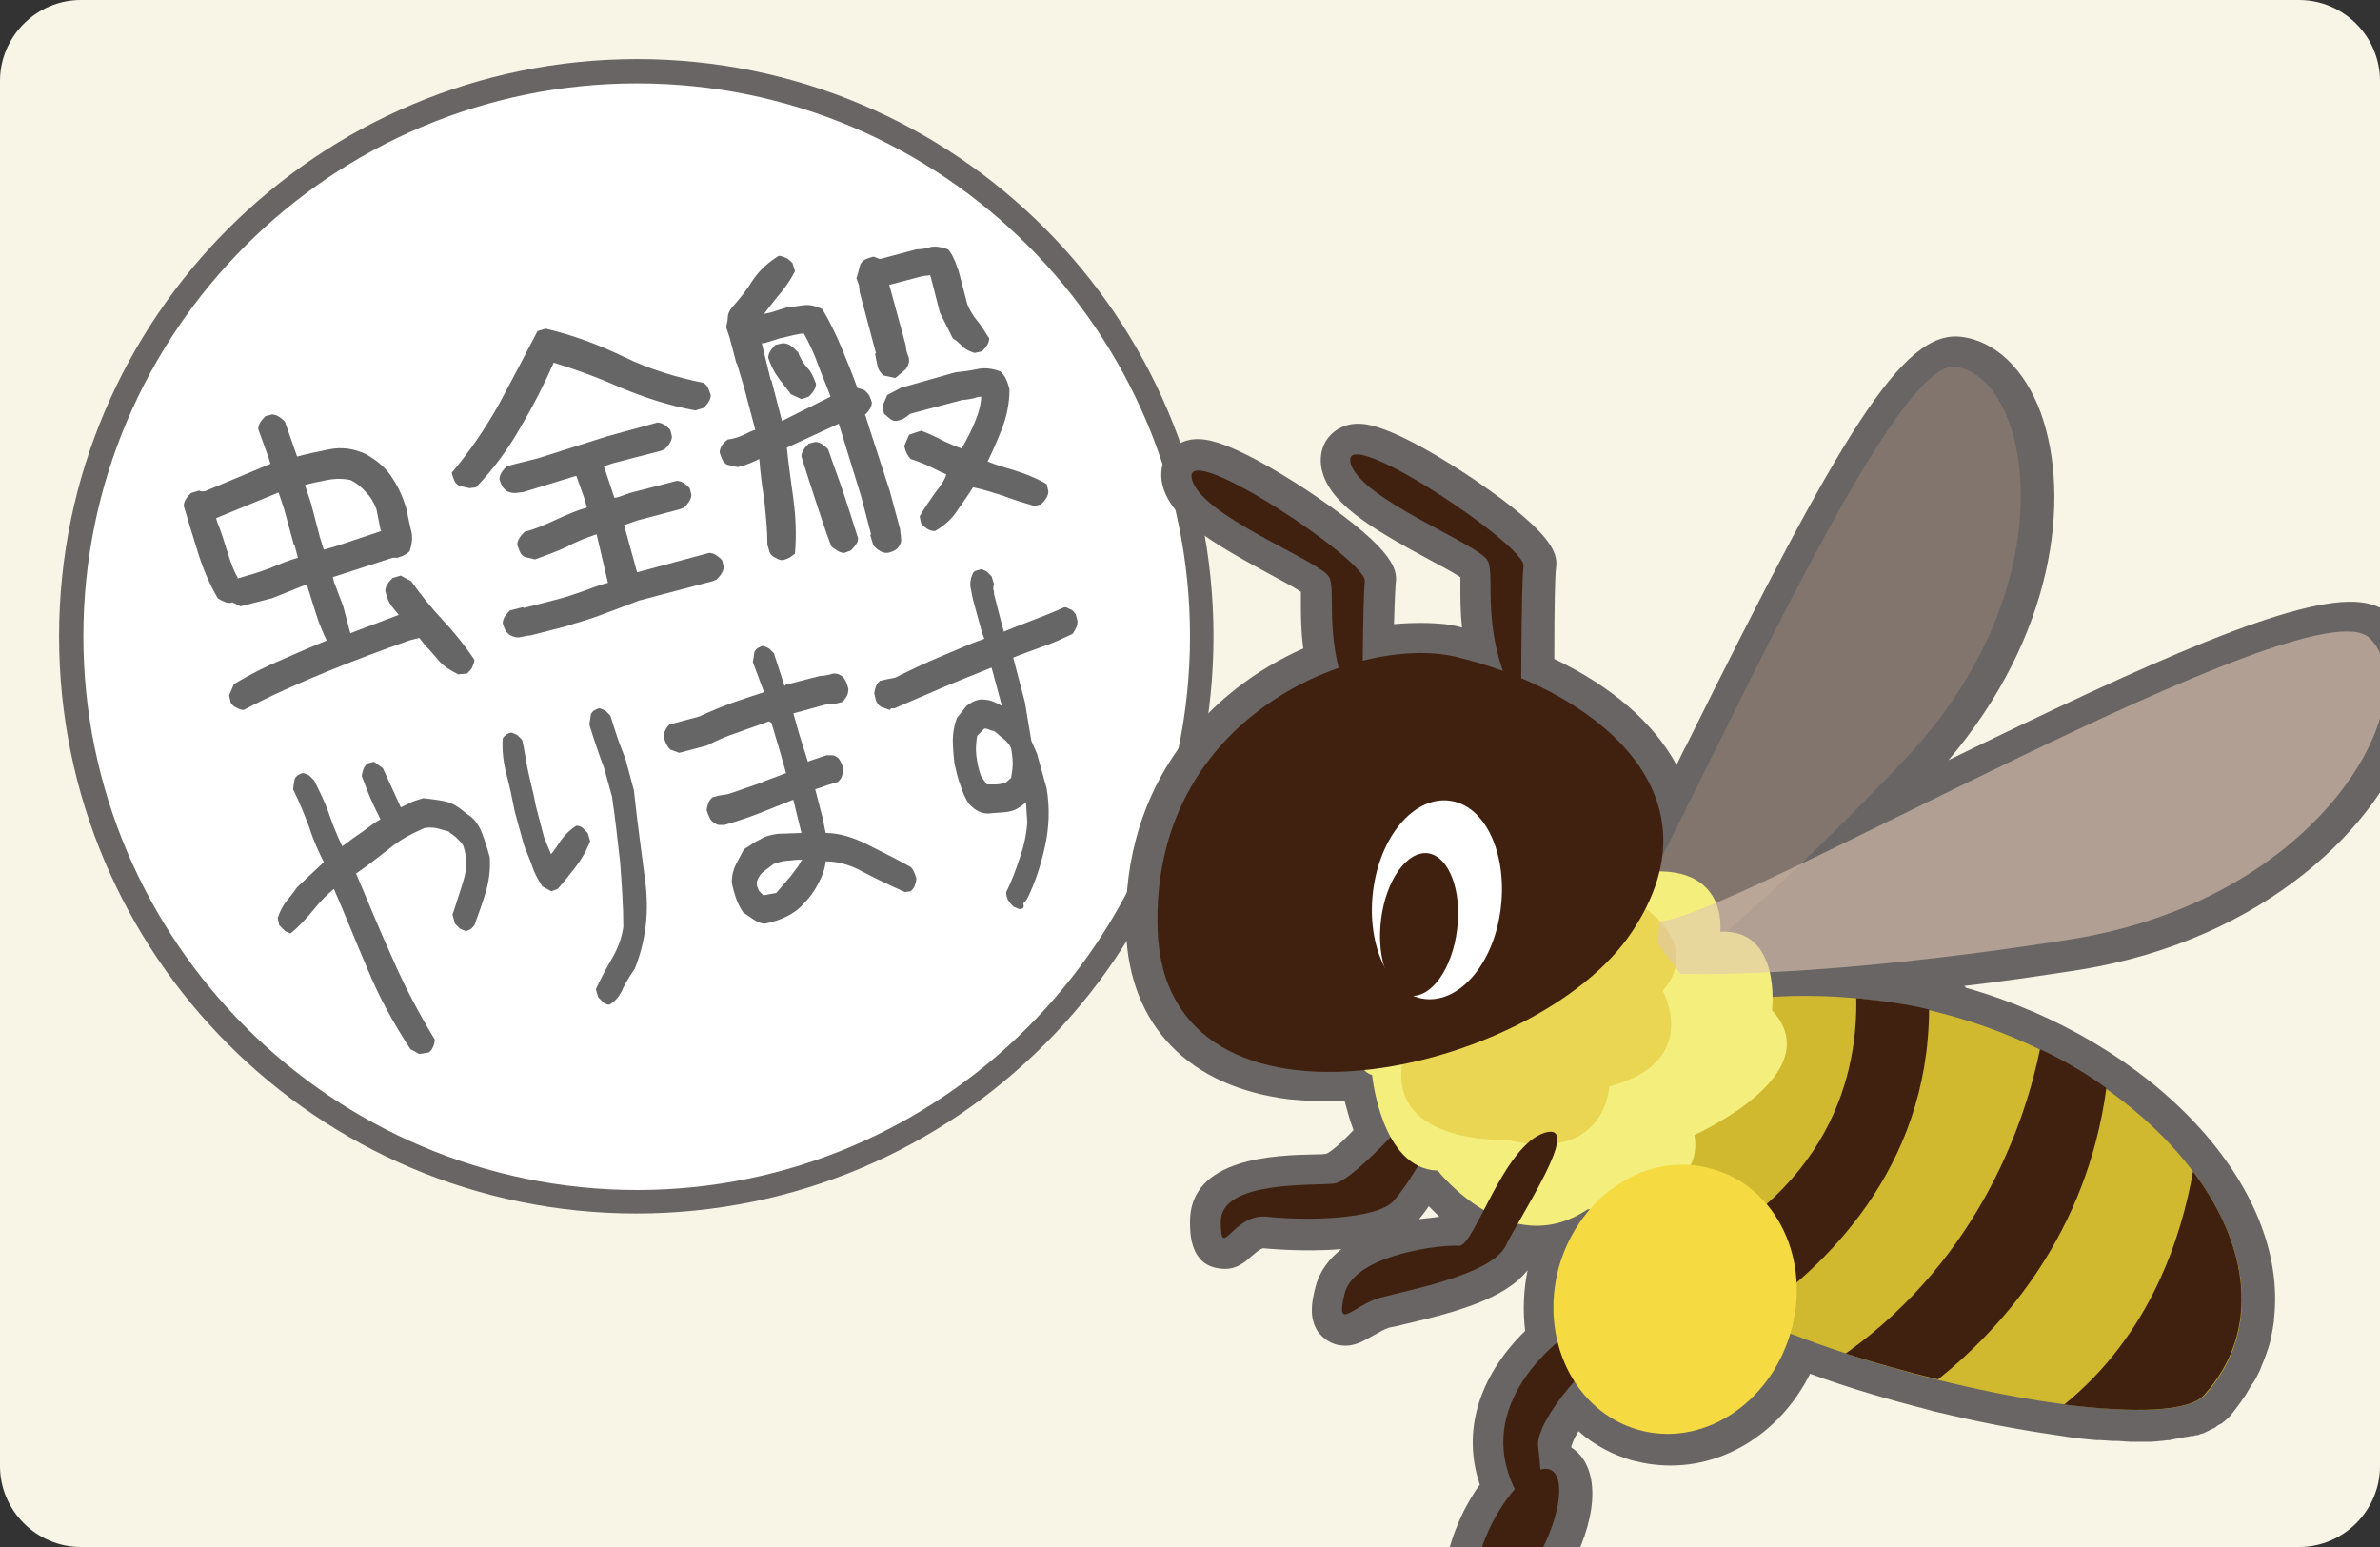 <?xml version="1.0" encoding="utf-8"?>
<!-- Generator: Adobe Illustrator 27.3.1, SVG Export Plug-In . SVG Version: 6.00 Build 0)  -->
<svg version="1.1" id="_レイヤー_2" xmlns="http://www.w3.org/2000/svg" xmlns:xlink="http://www.w3.org/1999/xlink" x="0px"
	 y="0px" viewBox="0 0 294 191.1" style="enable-background:new 0 0 294 191.1;" xml:space="preserve">
<rect x="0" y="0" width="294" height="191.1" fill="#333333" stroke="none"/>
<style type="text/css">
	.st0{fill:#F8F4E6;}
	.st1{clip-path:url(#SVGID_00000015318673594015497620000017236308950526294178_);}
	.st2{fill:#FFFFFF;}
	.st3{fill:#686564;}
	.st4{enable-background:new    ;}
	.st5{fill:#666666;}
	.st6{fill:#40210F;}
	.st7{opacity:0.6;fill:#928075;enable-background:new    ;}
	.st8{fill:#D0B92F;}
	.st9{fill:#F4EF7D;}
	.st10{fill:#EAD652;}
	.st11{fill:#F5DA41;}
	.st12{opacity:0.6;fill:#E0C6B1;enable-background:new    ;}
</style>
<g id="_レイヤー_1-2">
	<path class="st0" d="M10,0h274c5.5,0,10,4.5,10,10v171.1c0,5.5-4.5,10-10,10H10c-5.5,0-10-4.5-10-10V10C0,4.5,4.5,0,10,0z"/>
	<g>
		<g>
			<defs>
				<path id="SVGID_1_" d="M10,0h274c5.5,0,10,4.5,10,10v171.1c0,5.5-4.5,10-10,10H10c-5.5,0-10-4.5-10-10V10C0,4.5,4.5,0,10,0z"/>
			</defs>
			<clipPath id="SVGID_00000103954763901492382890000003840480214872418703_">
				<use xlink:href="#SVGID_1_"  style="overflow:visible;"/>
			</clipPath>
			<g style="clip-path:url(#SVGID_00000103954763901492382890000003840480214872418703_);">
				<path class="st2" d="M78.7,148.5c-38.5,0-69.8-31.3-69.8-69.8S40.1,8.8,78.7,8.8s69.8,31.3,69.8,69.8S117.2,148.5,78.7,148.5
					L78.7,148.5z"/>
				<path class="st3" d="M78.7,10.3c37.7,0,68.3,30.7,68.3,68.3S116.3,147,78.7,147s-68.4-30.7-68.4-68.4S41,10.3,78.7,10.3
					 M78.7,7.3c-39.4,0-71.4,32-71.4,71.3s31.9,71.3,71.3,71.3s71.3-31.9,71.3-71.3S118,7.3,78.7,7.3L78.7,7.3z"/>
				<g class="st4">
					<path class="st5" d="M56.6,83.3c-1-0.5-1.8-1-2.4-1.7c-0.6-0.7-1.1-1.3-1.7-1.9l-0.7-0.9l-1.2,0.3c-3.4,1.2-6.9,2.5-10.3,3.9
						c-3.4,1.4-6.8,2.9-10.2,4.7c-0.3,0-0.6-0.1-0.9-0.3c-0.3-0.1-0.5-0.3-0.7-0.6l-0.2-0.9l0.6-1.4c2-1.2,4-2.2,5.9-3
						c2-0.9,3.9-1.7,5.6-2.4l0.1,0.3c-0.6-1.2-1.1-2.4-1.5-3.7c-0.4-1.3-0.8-2.5-1.1-3.5l-0.3,0.1l-4,1.6l-3.9,1l-1-0.5
						c-0.2,0.1-0.5,0.1-0.8,0c-0.3-0.1-0.7-0.3-1-0.5c-1-1.7-1.8-3.6-2.4-5.5s-1.2-3.9-1.8-5.9c0-0.3,0.1-0.6,0.3-0.9
						c0.2-0.3,0.4-0.5,0.6-0.7l1-0.3c0.2,0.1,0.3,0.1,0.5,0.1c0.1,0,0.2,0,0.4-0.1l7.9-3.3l-0.2-0.7L31.9,53c0-0.3,0.1-0.6,0.3-0.9
						c0.2-0.3,0.4-0.5,0.6-0.7l0.8-0.2c0.3,0,0.6,0.1,0.9,0.3c0.3,0.2,0.5,0.4,0.7,0.6l1.5,4.3c1.1-0.3,2.5-0.6,4-0.9
						c1.5-0.3,3-0.1,4.5,0.6c1.4,0.8,2.5,1.7,3.3,3c0.8,1.2,1.4,2.6,1.8,4.1c0.1,0.8,0.3,1.5,0.5,2.4c0.2,0.8,0.1,1.6-0.2,2.5
						c-0.2,0.2-0.5,0.4-0.7,0.5c-0.2,0.1-0.5,0.2-0.8,0.3l-0.6,0l-7.4,2.4l0.2,0.7l1.1,2.9l0.9,3.4l0,0l-0.5,0.1l6.6-2.5l0.1,0.3
						c-0.4-0.4-0.7-0.8-1.1-1.3s-0.6-1.1-0.8-1.9c0-0.3,0.1-0.6,0.3-0.9c0.2-0.3,0.4-0.5,0.6-0.7l1-0.3l1.3,0.7
						c1.2,1.7,2.5,3.3,3.9,4.8c1.4,1.5,2.7,3.1,3.9,4.9c0,0.4-0.2,0.7-0.3,1c-0.2,0.3-0.4,0.5-0.6,0.7L56.6,83.3z M36.8,68.9
						l-0.4-1.5l-0.1-0.1l-1.2-4.4l-0.7-2.1l0.1,0L26.7,64l0.1,0.4c0.5,1.2,0.9,2.5,1.3,3.8c0.4,1.3,0.8,2.4,1.3,3.2l-0.2,0.1
						c1.4-0.4,2.8-0.8,4.1-1.3C34.5,69.7,35.7,69.2,36.8,68.9z M47.1,65.6l-0.1-0.2l-0.5-2.5c-0.3-0.8-0.7-1.5-1.3-2.1
						c-0.5-0.6-1.1-1.1-1.9-1.5c-0.9-0.2-1.9-0.2-2.9,0c-1.1,0.2-2,0.4-2.7,0.6l0,0.1l0.7,2.1l1.1,4.2l0.5,1.6l1.4-0.4L47.1,65.6z"
						/>
				</g>
				<g class="st4">
					<path class="st5" d="M58,60.3L56.7,60c-0.3-0.2-0.5-0.4-0.6-0.7c-0.1-0.2-0.2-0.5-0.3-0.9c2.2-2.6,4.1-5.4,5.8-8.4
						c1.6-3,3.2-6,4.8-9.1l1-0.3c3.4,0.8,6.6,2,9.7,3.5c3.1,1.5,6.4,2.5,9.8,3.2c0.3,0.2,0.5,0.4,0.6,0.7s0.2,0.5,0.3,0.8
						c0,0.3-0.1,0.6-0.3,0.9c-0.2,0.3-0.4,0.5-0.6,0.7l-1,0.3c-3.3-0.6-6.3-1.6-9.2-2.8c-2.9-1.3-5.7-2.3-8.3-3.1
						c-1.1,2.5-2.4,5.1-4,7.8c-1.5,2.7-3.4,5.3-5.6,7.6L58,60.3z M65.5,78.5c-0.3,0-0.7,0.1-1.2,0.2c-0.4,0.1-0.9,0-1.4-0.3
						c-0.2-0.2-0.4-0.4-0.5-0.6c-0.1-0.2-0.2-0.5-0.3-0.8c0-0.3,0.1-0.6,0.3-0.9c0.2-0.3,0.4-0.5,0.6-0.7l1.6-0.4l0.1,0.1l3.9-1
						c1.2-0.3,2.4-0.7,3.5-1.1c1.1-0.4,2.1-0.8,3-1L73.7,66l0,0l-0.3,0.1c-1.2,0.4-2.4,0.9-3.5,1.5c-1.1,0.5-2.4,1-3.8,1.5l-1.3-0.3
						c-0.3-0.2-0.5-0.4-0.6-0.7c-0.1-0.2-0.2-0.5-0.3-0.8c0-0.3,0.1-0.6,0.3-0.9c0.2-0.3,0.4-0.5,0.6-0.7c1.5-0.4,2.8-1,4.1-1.6
						c1.3-0.6,2.5-1.1,3.6-1.4l-0.3-1.1l-1-2.8l-0.1,0l-6.5,2c-0.3,0-0.7,0.1-1,0.1c-0.4,0-0.8-0.1-1.1-0.3
						c-0.2-0.2-0.4-0.4-0.5-0.6c-0.1-0.2-0.2-0.5-0.3-0.8c0-0.3,0.1-0.6,0.3-0.9c0.2-0.3,0.4-0.5,0.6-0.7l1.1-0.3l2.8-0.7l8.5-2.7
						l6.2-1.7c0.3,0,0.6,0.1,0.9,0.3c0.3,0.2,0.5,0.4,0.7,0.6l0.2,0.8c0,0.3-0.1,0.6-0.3,0.9c-0.2,0.3-0.4,0.5-0.6,0.7l-0.5,0.2
						l-5.8,1.5l-1.2,0.4l0,0l1.3,3.9l0.5-0.1l1.4-0.5l5.8-1.5c0.3,0,0.6,0.1,0.9,0.3c0.3,0.2,0.5,0.4,0.7,0.6l0.2,0.8
						c0,0.3-0.1,0.6-0.3,0.9c-0.2,0.3-0.4,0.5-0.6,0.7l-0.5,0.2l-5.3,1.4l-1.7,0.6l0-0.1l0.1,0.1l1.6,5.8l8.9-2.4
						c0.3,0,0.6,0.1,0.9,0.3c0.3,0.2,0.5,0.4,0.7,0.6l0.2,0.8c0,0.3-0.1,0.6-0.3,0.9c-0.2,0.3-0.4,0.5-0.6,0.7l-0.5,0.2l-9.1,2.4
						c-1.5,0.6-2.9,1.1-4.5,1.7c-1.5,0.6-3.1,1-4.6,1.5L65.5,78.5z"/>
				</g>
				<g class="st4">
					<path class="st5" d="M109.5,68.3c-0.3,0-0.6-0.1-0.9-0.3c-0.3-0.2-0.5-0.4-0.7-0.6l-0.4-1.3l0.1-0.1l-1.2-4.6l-2.8-9.1l0.3-0.1
						l-6.7,3.1c0.2,2,0.5,4.1,0.8,6.3s0.4,4.5,0.2,6.8c-0.3,0.2-0.5,0.4-0.7,0.5c-0.2,0.1-0.5,0.2-0.8,0.3c-0.3,0-0.6-0.1-0.9-0.3
						c-0.3-0.1-0.5-0.3-0.7-0.6l-0.3-1c0-1.8-0.2-3.7-0.4-5.6c-0.3-1.9-0.5-3.5-0.6-5l0.2-0.1c-0.4,0.2-0.8,0.4-1.3,0.6
						c-0.5,0.2-1,0.4-1.6,0.5l-1.3-0.3c-0.3-0.2-0.5-0.4-0.6-0.7c-0.1-0.2-0.2-0.5-0.3-0.8c0-0.3,0.1-0.6,0.3-0.9
						c0.2-0.3,0.4-0.5,0.7-0.7c0.7-0.1,1.4-0.3,2-0.6c0.6-0.3,1-0.5,1.4-0.6l-1.4-5.3l-0.9-3L91,45l-0.9-3.4l-0.4-1.2
						c0.1-0.4,0.2-0.8,0.2-1.2c0-0.4,0.2-0.8,0.5-1.2c0.9-1,1.8-2.1,2.6-3.4c0.8-1.2,1.9-2.2,3.2-3c0.4,0,0.7,0.2,1,0.3
						c0.3,0.2,0.5,0.4,0.7,0.6l0.3,1c-0.6,1.2-1.4,2.3-2.2,3.2c-0.8,1-1.5,1.9-2.1,2.7l-0.1-0.5l1.4-0.3l1.9-0.6
						c0.7-0.1,1.5-0.2,2.2-0.3c0.7-0.1,1.5,0.1,2.3,0.5c1,1.7,1.8,3.4,2.5,5.1c0.7,1.7,1.3,3.2,1.8,4.6c-0.1,0,0,0,0.3,0.1
						c0.3,0.1,0.5,0.1,0.7,0.3c0.2,0.2,0.4,0.4,0.5,0.6c0.1,0.2,0.2,0.5,0.3,0.8c0,0.3-0.1,0.6-0.3,0.9c-0.2,0.3-0.4,0.5-0.6,0.7
						l0.1,0l0.4,1.3l2.6,8l1.3,4.8c0,0.4,0.1,0.7,0.1,1.1c0.1,0.4-0.1,0.8-0.4,1.2c-0.2,0.2-0.4,0.3-0.6,0.4
						C110,68.2,109.8,68.3,109.5,68.3z M102.6,49L102.6,49c-0.5-1.4-1.1-2.7-1.6-4.1c-0.5-1.4-1.1-2.6-1.7-3.7
						c-0.4,0-0.8,0.1-1.3,0.2c-0.5,0.1-1.1,0.3-1.7,0.4l-1.9,0.6l-0.3,0l1.1,4.5l0.1,0.1l1.3,5l0,0L102.6,49z M99,49.3l-1.3-0.6
						c-0.5-0.7-1.1-1.4-1.6-2.1c-0.5-0.7-0.9-1.5-1.2-2.4c0-0.3,0.1-0.6,0.3-0.9c0.2-0.3,0.4-0.5,0.6-0.7l0.9-0.2
						c0.5,0,0.9,0.2,1.1,0.4c0.3,0.2,0.5,0.5,0.8,0.7c0.2,0.7,0.6,1.3,1.1,1.9c0.5,0.5,0.8,1.2,1.1,2c0,0.3-0.1,0.6-0.3,0.9
						s-0.4,0.5-0.6,0.7L99,49.3z M104.3,68.3c-0.3,0-0.6-0.1-0.9-0.3c-0.3-0.2-0.5-0.3-0.7-0.5c-0.7-1.8-1.3-3.7-1.9-5.5
						c-0.6-1.8-1.2-3.7-1.8-5.6c0-0.3,0.1-0.6,0.3-0.9c0.2-0.3,0.4-0.5,0.6-0.7l0.8-0.2c0.3,0,0.6,0.1,0.9,0.3
						c0.3,0.2,0.5,0.4,0.7,0.6c0.6,1.8,1.3,3.6,1.9,5.4c0.6,1.8,1.2,3.7,1.8,5.6c0,0.3-0.1,0.6-0.3,0.8c-0.2,0.3-0.4,0.5-0.6,0.7
						L104.3,68.3z M110.6,46.7l-1.4-0.3c-0.4-0.3-0.7-0.7-0.8-1.2c-0.1-0.5-0.2-0.9-0.3-1.5l0.1-0.1l-2-7.5l-0.1-0.9l-0.3-0.8
						l0.5-1.8c0.2-0.3,0.4-0.5,0.7-0.6c0.2-0.1,0.5-0.2,0.9-0.3l0.8,0.3l4.5-1.2c0.6,0,1.2-0.1,1.8-0.3c0.6-0.1,1.3,0,2.1,0.3
						c0.4,0.4,0.6,0.9,0.8,1.3c0.2,0.4,0.3,0.9,0.5,1.3l1.1,4.2c0.3,0.7,0.7,1.4,1.2,2s1,1.4,1.5,2.2c0,0.3-0.1,0.6-0.3,0.9
						c-0.2,0.3-0.4,0.5-0.6,0.7l-0.9,0.2c-0.6-0.2-1.1-0.4-1.5-0.8s-0.7-0.7-1.2-1l-1.6-3.2l-1.1-4.3l-0.1-0.3l-0.9,0.1l-4.2,1.1
						l0-0.2l2.1,7.7c0,0.4,0.1,0.8,0.3,1.3c0.2,0.5,0.1,1-0.3,1.6L110.6,46.7z M127.8,62.5c-1.4-0.4-2.7-0.8-4-1.3
						c-1.3-0.4-2.5-0.8-3.6-1c-0.5,0.8-1.2,1.8-1.9,2.8c-0.7,1.1-1.6,1.9-2.8,2.6c-0.4,0-0.7-0.1-1-0.3c-0.3-0.2-0.5-0.4-0.7-0.6
						l-0.2-0.9c0.6-1.1,1.3-2,1.9-2.9c0.7-0.9,1.2-1.6,1.4-2.3c-0.5-0.2-1.1-0.5-1.9-0.9c-0.8-0.4-1.6-0.7-2.5-1
						c-0.2-0.2-0.4-0.5-0.5-0.7c-0.1-0.2-0.2-0.5-0.3-0.9l0.6-1.4l1.5-0.5c1,0.4,1.9,0.8,2.8,1.3c0.9,0.4,1.6,0.7,2.2,0.9
						c0.5-0.9,1.1-2,1.6-3.2c0.5-1.2,0.8-2.3,0.8-3.2c-0.1,0-0.4,0-0.9,0.2c-0.5,0.1-1,0.2-1.4,0.2l-6.4,1.7
						c-0.2,0.1-0.4,0.3-0.7,0.5c-0.3,0.2-0.6,0.3-1.1,0.4c-0.3,0-0.6-0.1-0.8-0.3s-0.5-0.4-0.7-0.6l-0.2-0.9l0.6-1.4l1.7-0.9L118,46
						c0.9-0.1,1.8-0.2,2.7-0.4c0.9-0.2,1.9-0.1,2.9,0.3c0.3,0.3,0.6,0.7,0.7,1c0.2,0.4,0.3,0.8,0.4,1.2c0,1.6-0.3,3.2-0.9,4.8
						c-0.6,1.5-1.2,2.9-1.8,4.1c0.9,0.4,2,0.7,3.3,1.1c1.3,0.4,2.6,0.9,4,1.7l0.2,0.9c0,0.3-0.1,0.6-0.3,0.9
						c-0.2,0.3-0.4,0.5-0.6,0.7L127.8,62.5z"/>
				</g>
				<g class="st4">
					<path class="st5" d="M51.8,130.2l-1.1-0.6c-2.1-3.2-3.9-6.5-5.3-9.9c-1.5-3.5-2.8-6.8-4.2-10l0.3-0.1c-1,0.8-1.9,1.7-2.7,2.7
						c-0.9,1.1-1.8,2.1-2.9,3c-0.3-0.1-0.6-0.2-0.8-0.4c-0.2-0.2-0.4-0.4-0.6-0.6l-0.2-0.9c0.3-0.9,0.7-1.6,1.1-2.1
						c0.4-0.5,0.9-1.1,1.3-1.7l3.3-3.1l0.1,0.2c-0.7-1.4-1.4-2.9-1.9-4.5c-0.6-1.6-1.2-3.1-2-4.7l0.2-1.3c0.2-0.3,0.3-0.4,0.5-0.5
						c0.2-0.1,0.4-0.2,0.6-0.2c0.3,0.1,0.5,0.2,0.7,0.3c0.2,0.2,0.4,0.4,0.6,0.6c0.7,1.4,1.4,2.8,1.9,4.3c0.5,1.5,1.1,2.8,1.6,3.9
						l-0.1,0c0.8-0.6,1.6-1.2,2.5-1.8c0.8-0.6,1.6-1.2,2.3-1.6c-0.4-0.8-0.8-1.6-1.2-2.5c-0.4-0.9-0.7-1.8-1.1-2.8
						c0-0.3,0.1-0.6,0.2-0.9c0.1-0.3,0.3-0.5,0.5-0.7l0.8-0.2l1.1,0.8l2.2,4.8l0.1,0c0.4-0.2,0.8-0.4,1.2-0.6
						c0.4-0.2,0.9-0.3,1.5-0.5c0.9,0.1,1.8,0.2,2.7,0.4c0.9,0.2,1.7,0.7,2.6,1.5c0.9,0.5,1.5,1.3,1.9,2.3c0.4,1,0.7,2,1,3.1
						c0.1,1.5-0.1,3-0.5,4.3c-0.4,1.4-0.9,2.7-1.4,4.1c-0.2,0.2-0.3,0.4-0.5,0.5c-0.2,0.1-0.4,0.2-0.6,0.2c-0.3-0.1-0.5-0.2-0.7-0.3
						c-0.2-0.2-0.4-0.4-0.6-0.6l-0.3-1.1c0.5-1.6,1-3,1.4-4.4c0.4-1.4,0.4-2.8-0.1-4.2c-0.2-0.3-0.5-0.6-0.8-0.9
						c-0.3-0.3-0.7-0.5-1-0.8c-0.5-0.1-1-0.3-1.5-0.4c-0.5-0.1-1-0.1-1.5,0c-1.6,0.7-3.1,1.5-4.4,2.6c-1.4,1.1-2.7,2.1-4,3l-0.1-0.2
						c1.5,3.5,2.9,7,4.5,10.5c1.5,3.5,3.3,6.9,5.3,10.2c0,0.4-0.1,0.7-0.2,0.9c-0.1,0.3-0.3,0.5-0.5,0.7L51.8,130.2z"/>
				</g>
				<g class="st4">
					<path class="st5" d="M68.1,110.1l-1.1-0.6c-0.6-0.9-1-1.7-1.3-2.6c-0.3-0.9-0.7-1.7-1-2.6l-1.1-4c-0.3-1.5-0.6-3-1-4.5
						c-0.4-1.5-0.6-3-0.5-4.6c0.2-0.3,0.4-0.4,0.5-0.5c0.2-0.1,0.4-0.2,0.6-0.2c0.3,0.1,0.5,0.2,0.7,0.3c0.2,0.2,0.4,0.4,0.6,0.6
						l0.2,0.9c0.2,1.2,0.4,2.4,0.7,3.7c0.3,1.2,0.6,2.5,0.8,3.6l1,3.8l0.9,2.2l-0.2,0.1c0.5-0.5,0.9-1.2,1.4-1.9
						c0.5-0.7,1.1-1.3,1.9-1.8c0.3,0,0.6,0.1,0.8,0.3c0.2,0.2,0.4,0.4,0.6,0.6l0.3,1c-0.5,1.3-1.1,2.3-1.8,3.2
						c-0.7,0.9-1.4,1.8-2.2,2.7L68.1,110.1z M75.3,124.1c-0.3,0-0.6-0.1-0.8-0.3c-0.2-0.2-0.4-0.4-0.6-0.6l-0.3-1
						c0.6-1.3,1.3-2.6,2-3.8c0.7-1.2,1.2-2.5,1.4-3.9c0-2.6-0.2-5.3-0.4-8c-0.3-2.7-0.6-5.4-1-8.1l-1-3.6c-0.3-0.8-0.6-1.6-0.9-2.5
						c-0.3-0.9-0.6-1.8-0.9-2.8l0.2-1.3c0.2-0.3,0.3-0.4,0.5-0.5c0.2-0.1,0.4-0.2,0.6-0.2c0.3,0.1,0.5,0.2,0.7,0.3
						c0.2,0.2,0.4,0.4,0.6,0.6c0.3,1,0.6,1.9,0.9,2.8c0.3,0.9,0.7,1.8,1,2.7l1,3.7c0.4,3.7,0.9,7.4,1.4,11.2
						c0.5,3.8,0.1,7.4-1.3,10.9c-0.5,0.7-1,1.5-1.4,2.3C76.6,123,76,123.7,75.3,124.1z"/>
				</g>
				<g class="st4">
					<path class="st5" d="M111.8,110.2c-1.8-0.8-3.5-1.6-5.2-2.5c-1.6-0.9-3.2-1.3-4.6-1.3c-0.1,0.9-0.4,1.8-0.9,2.7
						c-0.5,1-1.1,1.8-1.8,2.5c-0.6,0.7-1.3,1.2-2.1,1.6c-0.8,0.4-1.7,0.7-2.7,0.9c-0.5,0-0.9-0.2-1.4-0.5c-0.4-0.3-0.9-0.6-1.3-0.9
						c-0.4-0.6-0.7-1.2-0.9-1.8c-0.2-0.6-0.4-1.3-0.5-1.9c0-0.9,0.2-1.6,0.5-2.2c0.3-0.6,0.7-1.3,1-1.9c0.7-0.4,1.3-0.9,2-1.2
						c0.6-0.4,1.4-0.6,2.2-0.7l2.9-0.1l-1-4.1l-0.3,0.1c-1.3,0.5-2.7,1.1-4,1.6c-1.3,0.5-2.8,1-4.2,1.4c-0.2,0-0.5,0-0.7,0
						c-0.2,0-0.5-0.2-0.8-0.4c-0.2-0.2-0.3-0.4-0.4-0.6c-0.1-0.2-0.2-0.5-0.3-0.8c0-0.3,0.1-0.6,0.2-0.9c0.1-0.3,0.3-0.5,0.5-0.7
						l0.7-0.2l1.2-0.2c1.3-0.4,2.6-0.9,3.8-1.3c1.2-0.5,2.4-0.9,3.4-1.3l-0.7-2.5l-1.1-3.7L95,89.1c-1.3,0.5-2.6,0.9-3.9,1.4
						c-1.3,0.4-2.6,1-3.8,1.6L83.9,93l-1.1-0.4c-0.2-0.2-0.4-0.5-0.5-0.7c-0.1-0.2-0.2-0.5-0.3-0.8c0-0.3,0-0.6,0.2-0.9
						c0.1-0.3,0.3-0.5,0.5-0.7l3.7-1c1.3-0.6,2.7-1.2,4.1-1.7c1.4-0.5,2.7-0.9,3.9-1.3l0.1,0.3L93,81.8l0.2-1.3
						c0.2-0.3,0.3-0.4,0.5-0.5c0.2-0.1,0.4-0.2,0.6-0.2c0.3,0.1,0.5,0.2,0.7,0.3c0.2,0.2,0.4,0.4,0.6,0.6l1.3,4l0.1,0l0-0.1l4.3-1.1
						c0.4,0,0.9-0.1,1.3-0.2c0.5-0.2,1-0.1,1.5,0.3c0.2,0.2,0.3,0.4,0.4,0.6c0.1,0.2,0.2,0.5,0.3,0.9c0,0.4-0.1,0.7-0.2,0.9
						c-0.1,0.2-0.3,0.4-0.5,0.7l-1.2,0.3l-0.8,0l-4,1.1L98,88.1l0.7,2.5l1.1,3.5l0.2-0.1l2.1-0.7c0.2,0,0.5,0,0.7,0
						c0.2,0,0.4,0.1,0.7,0.3c0.2,0.2,0.3,0.4,0.4,0.6c0.1,0.2,0.2,0.5,0.3,0.8c0,0.3-0.1,0.6-0.2,0.9c-0.1,0.3-0.3,0.5-0.5,0.7
						c-0.6,0.2-1.1,0.3-1.6,0.5c-0.5,0.2-0.9,0.3-1.2,0.4c0.2,0.7,0.4,1.6,0.7,2.7c0.3,1,0.4,1.9,0.6,2.7c1.6,0,3.3,0.5,5.1,1.4
						s3.6,1.8,5.4,2.8c0.2,0.2,0.3,0.4,0.4,0.6c0.1,0.2,0.2,0.5,0.3,0.8c0,0.3-0.1,0.6-0.2,0.9s-0.3,0.5-0.5,0.7L111.8,110.2z
						 M97.7,108.2c0.3-0.4,0.6-0.8,0.9-1.2c0.3-0.5,0.4-0.7,0.5-0.8c-0.3,0-0.8,0-1.5,0.1c-0.7,0-1.4,0.2-2,0.4
						c-0.4,0.3-0.8,0.6-1.2,0.9c-0.4,0.3-0.7,0.7-0.9,1.3c0,0.1,0,0.2,0,0.4c0,0.2,0.1,0.3,0.2,0.6c0,0.1,0.1,0.2,0.3,0.4
						c0.1,0.1,0.2,0.2,0.3,0.3l1.6-0.3L97.7,108.2z"/>
				</g>
				<g class="st4">
					<path class="st5" d="M125.9,112.3l-0.7-0.3c-0.2-0.2-0.4-0.4-0.6-0.7c-0.2-0.3-0.3-0.6-0.3-1.1c0.7-1.4,1.2-2.8,1.7-4.3
						c0.5-1.4,0.8-2.9,0.9-4.3l-0.2-3.1l0.5-0.1c-0.3,0.5-0.6,0.9-1.1,1.2c-0.5,0.4-1,0.6-1.7,0.7c-0.7,0.1-1.5,0.1-2.3,0.2
						c-0.8,0-1.6-0.3-2.4-1.2c-0.5-0.7-0.8-1.5-1.1-2.4c-0.3-0.8-0.5-1.7-0.7-2.6c-0.1-1-0.2-1.9-0.2-2.9c0-0.9,0.2-1.9,0.5-2.7
						c0.4-0.5,0.8-1,1.2-1.5c0.5-0.4,1-0.7,1.8-0.8c0.6,0,1.2,0.1,1.8,0.4c0.5,0.3,0.9,0.4,0.9,0.5l0,0.4l-1.4-5.2l-0.1,0
						c-2,0.8-4,1.6-5.9,2.4c-2,0.9-4,1.7-6,2.6l-0.4,0l-0.2,0.2l-1.1-0.4c-0.3-0.2-0.5-0.5-0.6-0.8c-0.1-0.3-0.1-0.5-0.2-0.8
						c0-0.3,0.1-0.6,0.2-0.9c0.1-0.3,0.3-0.5,0.5-0.7l0.9-0.2l1-0.2c1.8-0.9,3.7-1.8,5.6-2.6c1.9-0.8,3.7-1.6,5.4-2.2l0.1,0.3
						l-0.4-1.1l-1.1-4c-0.1-0.5-0.2-1-0.3-1.5c-0.1-0.5,0-1.1,0.2-1.6c0.1-0.3,0.3-0.5,0.5-0.5c0.2-0.1,0.4-0.1,0.6-0.2
						c0.3,0.1,0.5,0.2,0.7,0.3c0.2,0.2,0.4,0.4,0.6,0.6l0.3,1c-0.1,0.2-0.1,0.4-0.1,0.6c0.1,0.2,0.1,0.4,0.1,0.6l1,3.9l0.2,0.7
						l-0.2,0.1c1.2-0.5,2.5-1,3.8-1.5c1.3-0.5,2.6-1,3.9-1.6c0.3,0,0.5,0.2,0.8,0.3s0.4,0.4,0.6,0.6l0.2,0.8c0,0.3,0,0.6-0.2,0.9
						c-0.1,0.3-0.3,0.5-0.4,0.7c-1.3,0.6-2.5,1.2-3.8,1.6c-1.3,0.5-2.5,0.9-3.7,1.4l0.1-0.3l1.5,5.7l0.8,4.8l0.7,1.6l1.2,4.3
						c0.4,2.5,0.3,4.8-0.2,7.1c-0.5,2.3-1.2,4.5-2.2,6.5c-0.1,0.2-0.3,0.4-0.5,0.6C126.6,112.2,126.3,112.3,125.9,112.3z
						 M124.9,96.1c0.1-0.6,0.2-1.2,0.2-1.8c0-0.6-0.1-1.3-0.2-1.9c-0.2-0.4-0.5-0.8-0.9-1.1s-0.8-0.7-1.2-1c-0.2,0-0.5-0.1-0.7-0.2
						c-0.2-0.1-0.4-0.1-0.5-0.1l-0.9,0.9c-0.1,0.7-0.2,1.5-0.1,2.4c0.1,0.9,0.3,1.8,0.6,2.6l0.7,1c0.3,0,0.7,0,1.1,0
						c0.4,0,0.8-0.1,1.2-0.2L124.9,96.1z"/>
				</g>
				<path class="st3" d="M183.2,201.8c-0.6-0.1-1.2-0.2-1.7-0.5c-0.9-0.4-2.1-1.4-2.7-3.3c-0.9-2.8-0.1-7.1,2.1-11.5
					c0.6-1.1,1.2-2.2,1.9-3.1c-2.2-6.5-0.2-13.3,5.6-19c-0.3-2.5-0.2-5,0.3-7.5c-2.7,3.5-8.8,5.2-15.3,6.7c-0.7,0.2-1.3,0.3-1.8,0.4
					c-0.6,0.2-1.3,0.6-2,1c-1.1,0.6-2.3,1.4-3.9,1.2c-1.2-0.1-2.2-0.8-2.9-1.7c-1.1-1.7-0.8-3.6-0.3-5.5c0.5-2,1.7-3.5,3.2-4.7
					c-4.8,0.4-9.5-0.1-9.6-0.1c-0.3,0-0.7,0.3-1.4,0.9c-0.8,0.7-2,1.9-4,1.6c-3.7-0.4-3.7-4.4-3.7-5.8c0-7.9,10.5-8.2,15.5-8.3
					c0.5,0,1,0,1.4-0.1c0.4-0.2,1.4-0.9,3.3-2.9c-0.5-1.3-0.8-2.5-1.1-3.6c-2.4,0.1-4.6,0-6.8-0.2c-12.4-1.5-19.8-9.1-20.2-20.8
					c-0.6-18.4,10.4-29.8,21.9-34.9c-0.3-2.2-0.3-4.1-0.3-5.6c0-0.4,0-0.9,0-1.4c-0.9-0.6-2.6-1.5-3.9-2.2
					c-7.4-4-12.6-7.1-13.3-11.5c-0.2-1.5,0.2-2.9,1.1-3.8c0.6-0.6,1.9-1.6,4.2-1.3c3.8,0.5,10.8,5,13.6,6.9c10.4,7.1,10.2,9.4,10,11
					c0,0.2-0.1,1.2-0.2,4.9c2.2-0.2,4.4-0.2,6.3,0c0.7,0.1,1.4,0.2,2,0.4h0.1c-0.2-1.9-0.2-3.6-0.2-4.9c0-0.4,0-0.9,0-1.3
					c-0.9-0.6-2.6-1.5-3.9-2.2c-7.4-4-12.6-7.1-13.3-11.5c-0.2-1.5,0.2-2.9,1.2-3.9c0.6-0.6,1.9-1.6,4.2-1.3
					c3.8,0.5,10.8,5,13.6,6.9c10.4,7.1,10.2,9.4,10,11c-0.1,0.8-0.2,4.1-0.2,11.1c7.1,3.4,12.3,7.9,15.1,13.1
					c0.4-0.8,0.8-1.7,1.3-2.6c19.1-38.5,26.6-51.1,33.8-50.3c4.3,0.5,7.9,4,9.9,9.4c3.8,10.6,1.6,27.6-11.4,42.9
					c25-12.2,43.1-20.4,50.9-19.5c1.7,0.2,3,0.8,4,1.8c3.2,3.1,4,8.2,2.2,14c-3.7,11.7-18,25.9-40.9,29.6c-5.2,0.8-10,1.5-14.3,2
					l0.2,0.1v0.1c23.1,6.6,40,24.5,38.1,41v0.2c-0.2,1.3-0.4,2.6-0.9,3.9l-0.1,0.3c-0.2,0.6-0.5,1.2-0.7,1.8l-0.1,0.2
					c-0.3,0.6-0.5,1.1-0.9,1.6c-0.1,0.1-0.1,0.2-0.2,0.3c-0.3,0.5-0.6,1.1-1,1.6l-0.2,0.3c-0.5,0.7-0.9,1.2-1.3,1.7
					c-0.3,0.3-0.6,0.6-0.9,0.8c-0.1,0.1-0.2,0.2-0.3,0.2c-0.2,0.1-0.4,0.2-0.6,0.4c-0.1,0.1-0.2,0.1-0.4,0.2
					c-0.2,0.1-0.4,0.2-0.6,0.3c-0.1,0.1-0.3,0.1-0.4,0.2c-0.2,0.1-0.4,0.1-0.6,0.2c-0.2,0.1-0.3,0.1-0.5,0.1
					c-0.2,0.1-0.4,0.1-0.6,0.1c-0.1,0-0.3,0.1-0.5,0.1s-0.4,0.1-0.6,0.1s-0.4,0.1-0.5,0.1c-0.2,0-0.4,0.1-0.6,0.1l-0.4,0.1
					c-0.4,0-0.8,0.1-1.1,0.1c0,0-1,0.1-1.2,0.1h-0.5c-0.3,0-0.5,0-0.8,0h-1.3l-1.4-0.1H261l-1.5-0.1H259c-1.1-0.1-2.3-0.2-3.6-0.4
					l-0.6-0.1l0,0c-4.2-0.6-8.8-1.4-13.5-2.5l0,0l-2.6-0.6l-0.3-0.1c-5.1-1.3-10.2-2.8-14.8-4.5c-3.8,7.6-11.4,12.2-19.4,11.2
					c-0.9-0.1-1.8-0.3-2.6-0.5c-2.4-0.7-4.7-1.9-6.6-3.6c-0.6,0.9-0.8,1.6-0.9,1.9v0.1c3.4,2.2,3.5,7.9,0.1,14.5
					C191.4,197.7,187.4,202.4,183.2,201.8L183.2,201.8z M176.5,149c-0.4,0.6-0.8,1.1-1.2,1.6c0.9-0.1,1.8-0.2,2.5-0.3
					C177.3,149.8,176.9,149.4,176.5,149L176.5,149z"/>
				<path class="st6" d="M176.3,135.5c0,0-8.9,10.4-11.5,10.7s-14-0.4-14,4.7c0,5.1,1.4-1.1,5.8-0.6c4.4,0.5,13.3,0.4,15.5-1.9
					S181.5,134.3,176.3,135.5L176.3,135.5z"/>
				<path class="st7" d="M196.4,121c6.4-5.3,35.7-76.8,45.1-75.7c9.4,1.1,14.3,26.8-6.1,48.4C215,115.2,202,124.3,202,124.3
					l-4.3-1.1"/>
				<path class="st8" d="M197.8,146.5c0.4,17.3,68,33.2,74.6,25.8c17.3-19.4-17.4-55.7-61-48.3L197.8,146.5z"/>
				<path class="st9" d="M171.8,119.1c-3,3.4-6,12.6-2.3,13.7c0,0,1.1,11.6,8.1,11.8c0,0,8.8,11.3,18.5,4.8c0,0,14.8-0.7,13.2-9.2
					c0,0,16.9-7.5,9.6-15.4c0,0,1.2-10.1-6.4-9.7c0,0,1.2-9.4-11.2-7.1c0,0-5.8-4.5-13.1-2.2C180.8,108,171.8,119.1,171.8,119.1
					L171.8,119.1z"/>
				<path class="st10" d="M202.3,111.6c0,0,8.3,4.7,3.1,10.8c0,0,4.9,8.8-6.6,11.8c0,0-0.4,9.6-12.7,6.6c0,0-17.9,0.8-11.7-13.3
					L202.3,111.6L202.3,111.6z"/>
				<path class="st6" d="M179.7,81.1c-11.8-2.7-37.6,7.1-36.7,33.8c1,28.2,46.9,17.9,58.6,0.2C213.4,97.4,195.9,84.9,179.7,81.1
					L179.7,81.1z"/>
				<path class="st6" d="M229.3,123.3c0.2,8.5-2.6,24.5-24.1,33.3c3.1,2.2,6.9,4.2,11.2,6.1c8.9-6.1,21.8-18.2,21.9-38
					C235.4,124,232.4,123.6,229.3,123.3L229.3,123.3z"/>
				<path class="st6" d="M239.4,170.4c8.1-6.5,18.4-18.1,20.8-36c-2.5-1.8-5.2-3.4-8.2-4.8c-1.7,8.4-7.2,25.6-24,37.6
					C231.8,168.4,235.6,169.5,239.4,170.4z"/>
				<path class="st6" d="M270.9,144.7c-1.4,8-5.2,20.1-15.9,28.8c8.7,1.1,15.5,0.9,17.3-1.2C279.3,164.5,277.9,154,270.9,144.7
					L270.9,144.7z"/>
				<path class="st6" d="M197.8,162.1c-6.8,3.6-15.4,11.8-10.8,21.6c4.6,9.8,3.4-1.8,3-5s6.8-11.6,10.4-12.8
					C204,164.7,197.8,162.1,197.8,162.1L197.8,162.1z"/>
				<path class="st11" d="M221.2,164.6c-2.6,8.9-11,14.3-18.9,12s-12.2-11.3-9.7-20.2c2.6-8.9,11-14.3,18.9-12
					C219.5,146.6,223.8,155.7,221.2,164.6L221.2,164.6z"/>
				<path class="st6" d="M190.5,191.4c-2.3,4.5-5.6,7.5-7.3,6.6s-1.2-5.2,1.1-9.8c2.3-4.5,5.6-7.5,7.3-6.6
					C193.3,182.5,192.8,186.8,190.5,191.4L190.5,191.4z"/>
				<path class="st12" d="M205,113.8c8.9-0.3,80.3-42,87.7-35c7.3,7.1-5.3,32.1-36.7,37.2c-31.4,5-48.4,4.3-48.4,4.3l-2.9-3.8"/>
				<path class="st6" d="M187.9,87.7c0,0,0-15.3,0.3-17.8S166.1,52.4,166.8,57c0.7,4.5,16,10.2,17,12.3S182.6,78.7,187.9,87.7
					L187.9,87.7z"/>
				<path class="st6" d="M168.3,89.6c0,0,0-15.3,0.3-17.8S146.5,54.4,147.2,59c0.7,4.6,16,10.3,17,12.3
					C165.2,73.3,163,80.7,168.3,89.6L168.3,89.6z"/>
				<path class="st6" d="M190.9,139.9c-5.2,1.5-8.8,14.2-10.7,14s-12.9,1-14.1,5.9c-1.2,4.9,1.1,1.4,4.4,0.5
					c3.3-0.9,13.7-2.8,15.5-6.4C187.7,150.3,195.6,138.6,190.9,139.9z"/>
				<path class="st2" d="M185.4,112.1c-0.8,6.8-5,11.8-9.4,11.3c-4.3-0.5-7.2-6.4-6.4-13.2c0.8-6.8,5-11.8,9.4-11.3
					S186.2,105.3,185.4,112.1L185.4,112.1z"/>
				<path class="st6" d="M180,114.8c-0.6,4.9-3.2,8.5-5.8,8.2s-4.2-4.5-3.6-9.4s3.2-8.5,5.8-8.2C179,105.8,180.6,110,180,114.8
					L180,114.8z"/>
			</g>
		</g>
	</g>
</g>
</svg>
